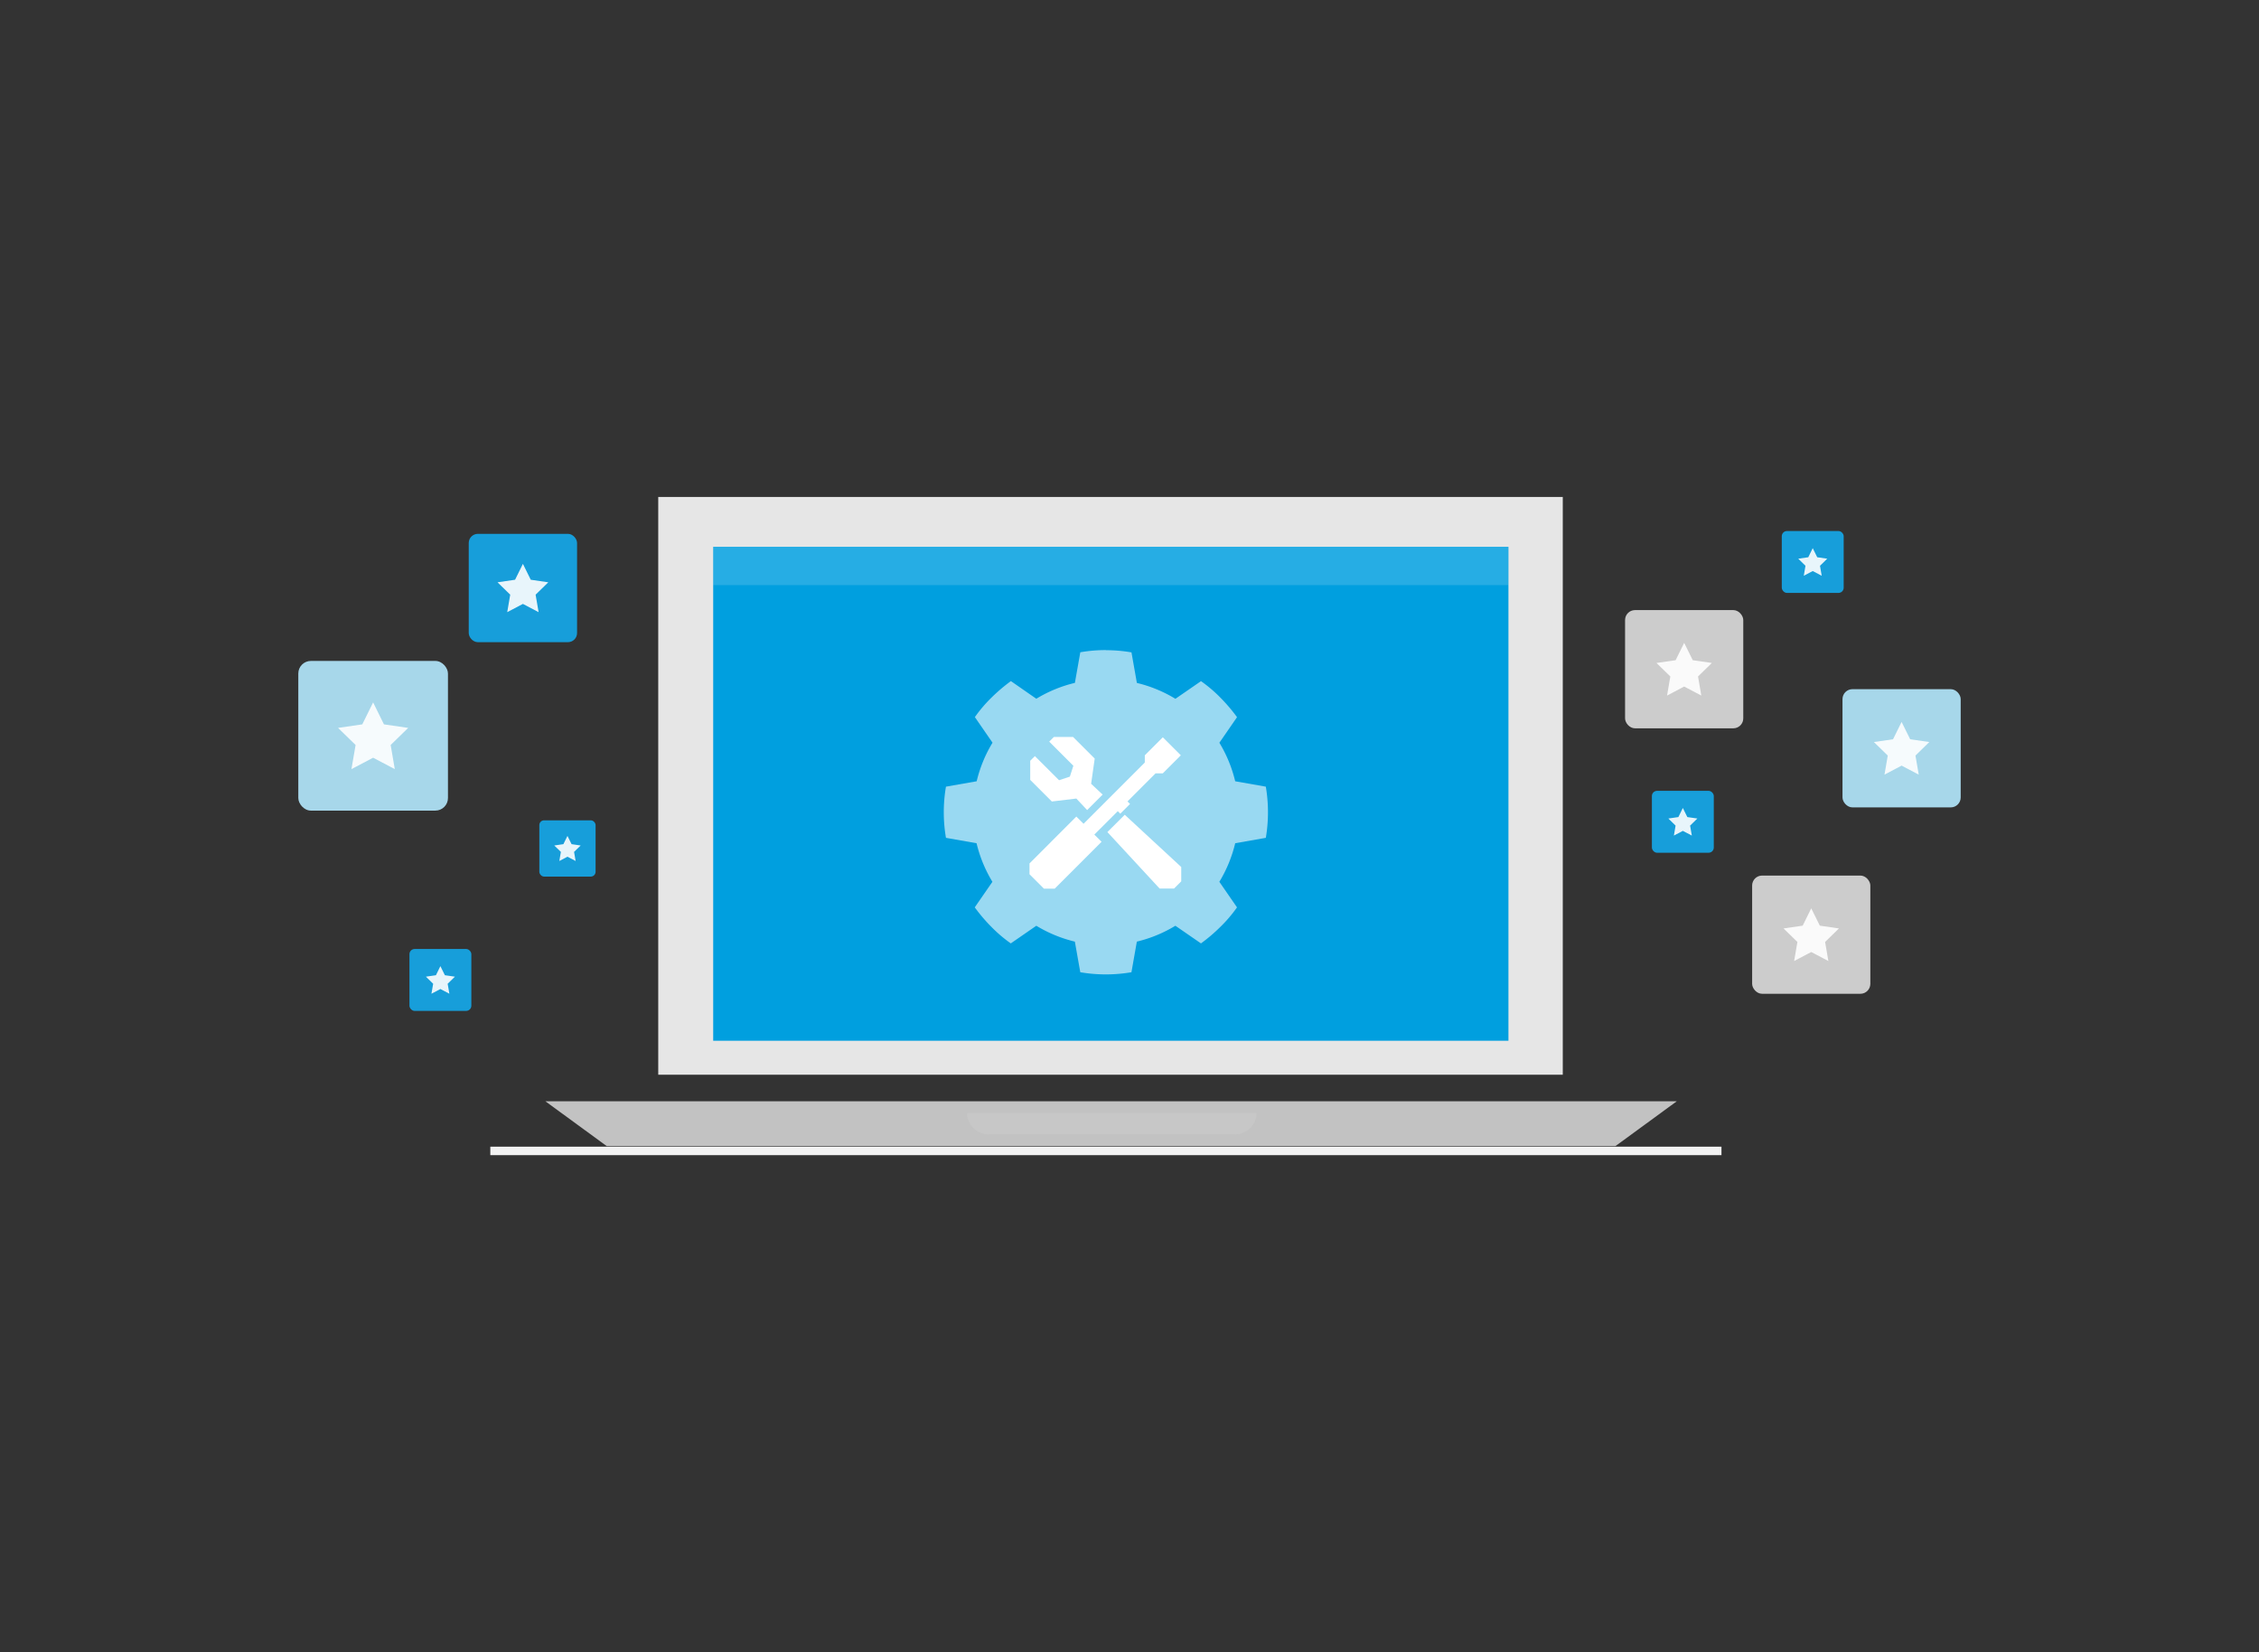 <?xml version="1.0" encoding="UTF-8"?>
<svg xmlns="http://www.w3.org/2000/svg" id="Layer_1" viewBox="0 0 800 585">
  <rect x="0" y="0" width="800" height="585" fill="#333333" stroke="none"/>
  <title>solutions</title>
  <rect x="173.64" y="406.03" width="436" height="3" style="fill:#f2f2f2"></rect>
  <rect x="254.8" y="300.92" width="26.37" height="26.37" style="fill:#dedfdf"></rect>
  <line x1="354.69" y1="293.82" x2="354.69" y2="291.29" style="fill:none;stroke:#fff;stroke-miterlimit:10;stroke-width:3.38px"></line>
  <circle cx="259.8" cy="200.39" r="2.2" style="fill:#fff;opacity:0.5"></circle>
  <circle cx="273.59" cy="200.39" r="2.2" style="fill:#fff;opacity:0.5"></circle>
  <circle cx="266.59" cy="200.39" r="2.2" style="fill:#fff;opacity:0.5"></circle>
  <polygon points="593.8 389.96 572.1 405.82 214.86 405.82 193.15 389.96 593.8 389.96" style="fill:#e6e6e6;opacity:0.8"></polygon>
  <polyline points="233.11 380.55 233.11 175.97 553.44 175.97 553.44 380.55" style="fill:#e6e6e6"></polyline>
  <rect x="252.57" y="193.61" width="281.63" height="174.91" style="fill:#009fdf"></rect>
  <path d="M445,394.12a7.56,7.56,0,0,1-7.55,7.54H350a7.57,7.57,0,0,1-7.55-7.54Z" style="fill:#ccc;opacity:0.5"></path>
  <rect x="252.57" y="193.61" width="281.63" height="13.57" style="fill:#fff;opacity:0.15"></rect>
  <path d="M391.64,230.19a53.09,53.09,0,0,0-9.06.77l-1.92,10.84A47.51,47.51,0,0,0,367,247.42L358,241.17a60.49,60.49,0,0,0-6.89,5.86,49.72,49.72,0,0,0-5.87,6.89l6.25,9.06a47.54,47.54,0,0,0-5.61,13.66L335,278.55a53.69,53.69,0,0,0,0,18.12l10.84,1.91a47.66,47.66,0,0,0,5.61,13.66l-6.25,9.05a58.9,58.9,0,0,0,5.87,6.89,49.72,49.72,0,0,0,6.89,5.87L367,327.8a47.51,47.51,0,0,0,13.65,5.62l1.92,10.84a53.69,53.69,0,0,0,18.12,0l1.91-10.84a47.51,47.51,0,0,0,13.65-5.62l9.06,6.25a58.76,58.76,0,0,0,6.89-5.87,48.58,48.58,0,0,0,5.87-6.89l-6.25-9.05a47.66,47.66,0,0,0,5.61-13.66l10.85-1.91a54.38,54.38,0,0,0,0-18.12l-10.85-1.91A47.54,47.54,0,0,0,431.83,263l6.25-9.06a60.59,60.59,0,0,0-5.87-6.89,49.06,49.06,0,0,0-6.89-5.86l-9.06,6.25a47.51,47.51,0,0,0-13.65-5.62L400.7,231a53.26,53.26,0,0,0-9.06-.77Z" style="fill:#fff;opacity:0.6"></path>
  <path d="M395.85,287.23l.89.89,3.45-3.45-.9-.89,9.95-9.95h2.56l6.38-6.38-6.38-6.38-6.38,6.38V270l-21.69,21.69-2.56-2.55-16.58,16.59v3.83l5.1,5.1h3.83l16.59-16.59-2.56-2.55Zm-14.68-4.47,3.83,4.08,5.49-5.48-4.08-3.83,1.27-8.93L380,260.94h-6.77l-1.66,1.66,8.55,8.55L378.88,275l-3.83,1.27-8.55-8.54-1.66,1.65v6.77l7.66,7.65Zm11,11.87,18.5,20h5.1l2.55-2.55V307l-20-18.5Z" style="fill:#fff"></path>
  <rect x="620.5" y="310.03" width="41.86" height="41.86" rx="3.52" ry="3.52" style="fill:#ccc"></rect>
  <polygon points="641.43 321.63 644.47 327.77 651.24 328.75 646.34 333.54 647.5 340.29 641.43 337.1 635.37 340.29 636.53 333.54 631.62 328.75 638.4 327.77 641.43 321.63" style="fill:#fff;opacity:0.9"></polygon>
  <rect x="575.5" y="216.03" width="41.86" height="41.86" rx="3.52" ry="3.52" style="fill:#ccc"></rect>
  <polygon points="596.43 227.63 599.47 233.77 606.24 234.75 601.34 239.53 602.5 246.29 596.43 243.1 590.37 246.29 591.53 239.53 586.62 234.75 593.4 233.77 596.43 227.63" style="fill:#fff;opacity:0.9"></polygon>
  <rect x="652.5" y="244.03" width="41.86" height="41.86" rx="3.52" ry="3.52" style="fill:#a7d7ea"></rect>
  <polygon points="673.43 255.63 676.47 261.77 683.24 262.75 678.34 267.54 679.5 274.29 673.43 271.1 667.37 274.29 668.53 267.54 663.62 262.75 670.4 261.77 673.43 255.63" style="fill:#fff;opacity:0.9"></polygon>
  <rect x="631" y="188.03" width="21.92" height="21.92" rx="1.84" ry="1.84" style="fill:#179eda"></rect>
  <polygon points="641.96 194.1 643.55 197.32 647.1 197.83 644.53 200.34 645.14 203.87 641.96 202.2 638.79 203.87 639.39 200.34 636.83 197.83 640.38 197.32 641.96 194.1" style="fill:#fff;opacity:0.9"></polygon>
  <rect x="145" y="336.03" width="21.92" height="21.92" rx="1.84" ry="1.84" style="fill:#179eda"></rect>
  <polygon points="155.96 342.1 157.55 345.32 161.1 345.83 158.53 348.34 159.14 351.87 155.96 350.2 152.79 351.87 153.4 348.34 150.83 345.83 154.38 345.32 155.96 342.1" style="fill:#fff;opacity:0.9"></polygon>
  <rect x="585" y="280.03" width="21.92" height="21.92" rx="1.84" ry="1.84" style="fill:#179eda"></rect>
  <polygon points="595.96 286.1 597.55 289.32 601.1 289.83 598.53 292.34 599.14 295.87 595.96 294.2 592.79 295.87 593.39 292.34 590.83 289.83 594.38 289.32 595.96 286.1" style="fill:#fff;opacity:0.9"></polygon>
  <rect x="166" y="189.03" width="38.36" height="38.36" rx="3.23" ry="3.23" style="fill:#179eda"></rect>
  <polygon points="185.18 199.66 187.96 205.28 194.17 206.19 189.68 210.57 190.74 216.76 185.18 213.84 179.63 216.76 180.69 210.57 176.19 206.19 182.41 205.28 185.18 199.66" style="fill:#fff;opacity:0.9"></polygon>
  <rect x="191" y="290.47" width="19.92" height="19.92" rx="1.68" ry="1.68" style="fill:#179eda"></rect>
  <polygon points="200.96 295.99 202.41 298.91 205.63 299.38 203.3 301.65 203.85 304.87 200.96 303.35 198.08 304.87 198.63 301.65 196.29 299.38 199.52 298.91 200.96 295.99" style="fill:#fff;opacity:0.9"></polygon>
  <rect x="105.64" y="234.03" width="53" height="53" rx="4.46" ry="4.46" style="fill:#a7d7ea"></rect>
  <polygon points="132.14 248.71 135.97 256.49 144.56 257.74 138.35 263.79 139.81 272.34 132.14 268.3 124.46 272.34 125.93 263.79 119.72 257.74 128.3 256.49 132.14 248.71" style="fill:#fff;opacity:0.9"></polygon>
</svg>
